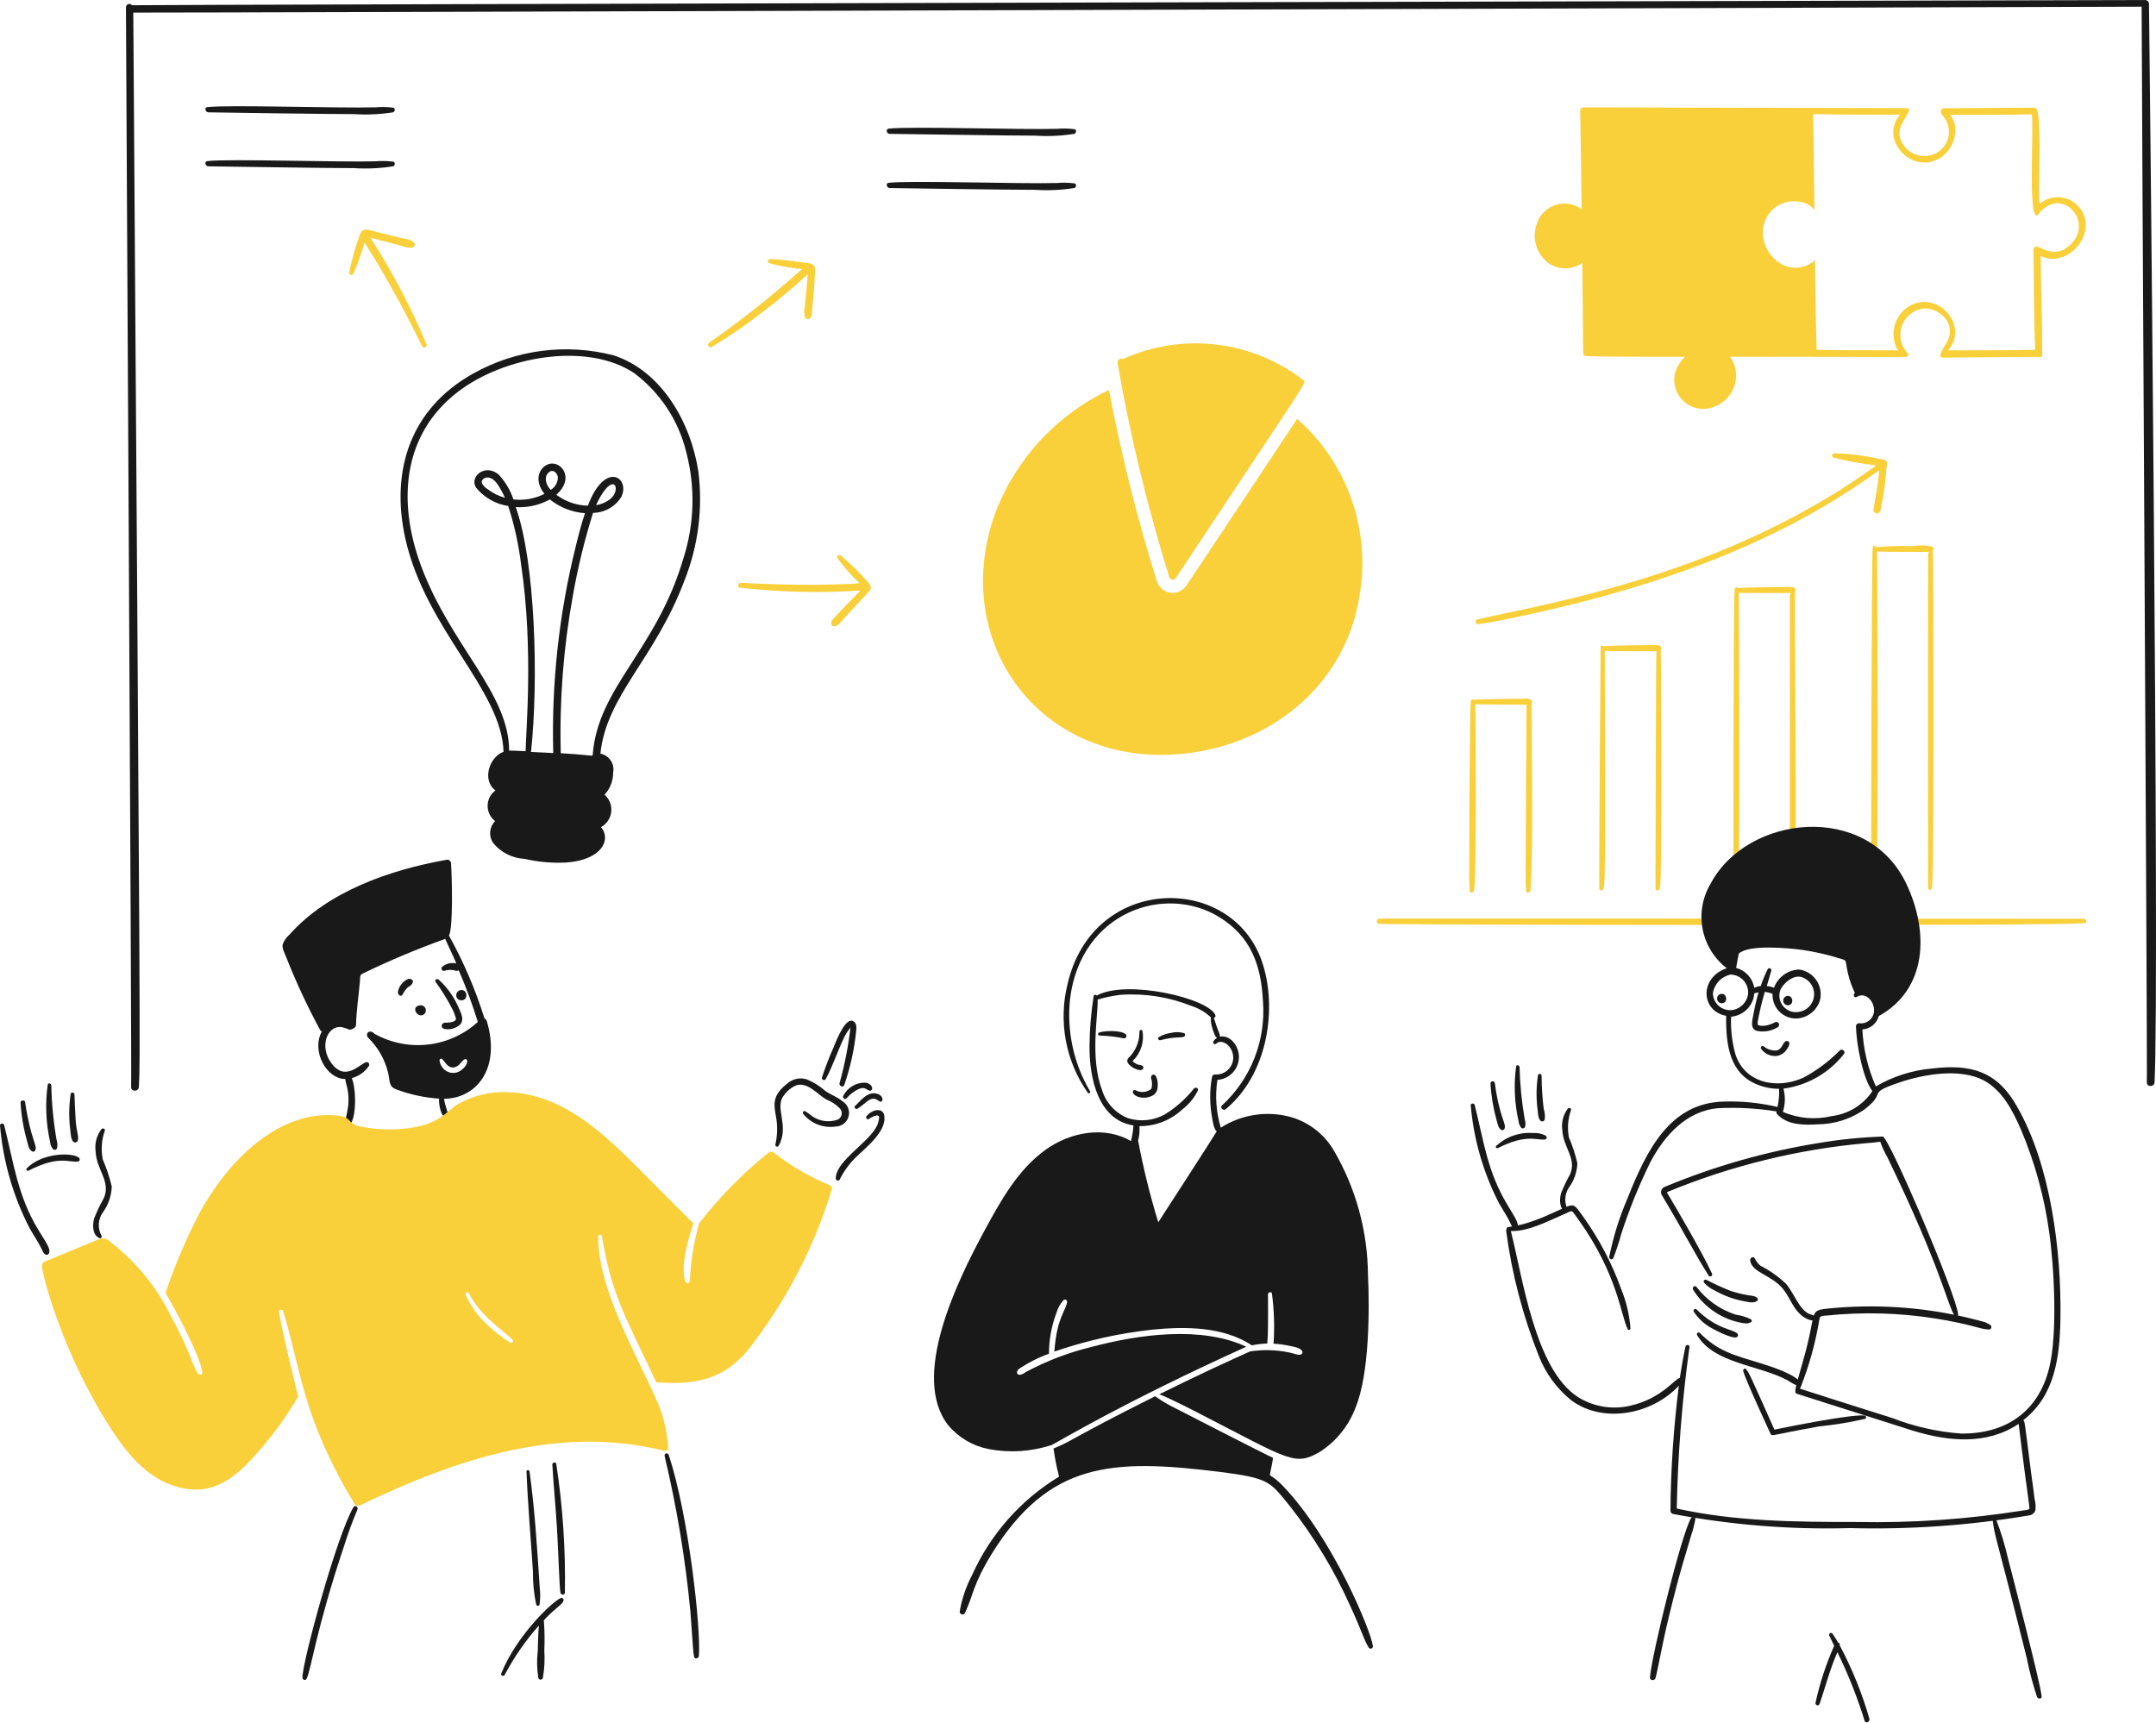 <?xml version="1.0" encoding="UTF-8"?>
<svg xmlns="http://www.w3.org/2000/svg" width="508" height="406" viewBox="0 0 508 406" fill="none">
  <path d="M490.879 216.496C502.404 216.496 324.647 216.384 325.198 216.453C324.396 216.285 324.056 217.509 324.858 217.678C326.222 217.927 489.181 218.239 491.004 217.509C491.935 217.509 491.582 216.319 490.879 216.496Z" fill="#F9D03A"></path>
  <path d="M346.286 209.871C346.249 210.51 347.302 210.531 347.302 209.66C347.955 207.699 347.679 166.831 347.599 165.916C349.145 166.061 349.222 165.962 359.686 166.042C359.686 166.042 359.432 206.111 359.475 207.547C359.475 208.309 359.601 209.111 359.558 209.871C359.518 210.505 360.488 210.464 360.531 209.871C360.531 210.079 360.617 209.462 360.617 209.237C361.299 202.405 360.868 171.987 360.868 165.649C360.951 165.564 360.997 165.45 360.997 165.332C360.997 165.214 360.951 165.1 360.868 165.015C360.612 164.838 360.324 164.713 360.02 164.647C359.716 164.582 359.401 164.577 359.095 164.633C358.828 164.633 348.375 164.729 347.26 164.887C346.968 164.654 346.54 164.825 346.54 165.395C346.273 166.999 346.153 207.306 346.161 207.576C346.271 208.336 346.313 209.104 346.286 209.871Z" fill="#F9D03A"></path>
  <path d="M376.847 209.353C376.804 209.987 377.777 209.944 377.817 209.353C377.817 209.436 377.817 209.31 377.86 209.184C377.86 209.099 377.86 209.013 377.903 208.973C378.454 206.78 378.114 168.49 378.114 153.351C379.622 153.485 390.557 153.437 390.287 153.437C390.185 154.14 390.057 209.631 390.075 209.355C390.033 209.989 391.006 209.946 391.049 209.355C391.049 209.438 391.049 209.27 391.089 209.187C391.082 209.1 391.097 209.013 391.132 208.933C391.667 206.794 391.399 153.686 391.3 153.044L391.343 153.001C391.424 152.916 391.47 152.802 391.47 152.684C391.47 152.566 391.424 152.453 391.343 152.367C390.817 152.03 390.186 151.895 389.567 151.988C389.3 151.988 379.045 152.092 377.817 152.282C377.776 152.222 377.718 152.175 377.65 152.148C377.583 152.12 377.509 152.113 377.437 152.126C377.366 152.14 377.3 152.174 377.247 152.224C377.194 152.275 377.158 152.339 377.141 152.41C377.141 152.688 376.681 211.824 376.847 209.353Z" fill="#F9D03A"></path>
  <path d="M408.459 209.352C408.416 209.985 409.39 209.985 409.433 209.352C409.581 208.344 409.652 207.327 409.644 206.308C409.981 198.909 409.764 140.284 409.687 139.653C410.802 139.752 410.537 139.739 421.859 139.739C421.859 140.239 421.731 140.381 421.731 140.752V209.352C421.731 209.41 421.742 209.468 421.765 209.521C421.787 209.575 421.82 209.624 421.861 209.665C421.902 209.707 421.951 209.739 422.005 209.762C422.059 209.784 422.116 209.795 422.175 209.795C422.233 209.795 422.291 209.784 422.345 209.762C422.398 209.739 422.447 209.707 422.489 209.665C422.53 209.624 422.563 209.575 422.585 209.521C422.607 209.468 422.619 209.41 422.619 209.352C422.94 206.475 423.081 203.581 423.041 200.687C423.282 185.295 422.726 139.316 422.998 139.316C423.081 139.231 423.127 139.118 423.127 138.999C423.127 138.881 423.081 138.767 422.998 138.682C422.215 138.148 423.033 138.255 411.165 138.471C410.614 138.472 410.063 138.514 409.518 138.597C409.483 138.529 409.43 138.472 409.363 138.434C409.297 138.396 409.221 138.378 409.144 138.383C409.068 138.387 408.995 138.414 408.933 138.46C408.872 138.505 408.825 138.568 408.799 138.64C408.799 138.859 408.638 138.88 408.713 139.105C408.387 140.747 408.443 209.624 408.459 209.352Z" fill="#F9D03A"></path>
  <path d="M441.087 209.068V209.279C441.044 209.913 442.018 209.913 442.06 209.279V209.025C442.054 208.925 442.068 208.824 442.101 208.729C442.635 205.57 442.368 130.826 442.272 129.946C443.785 130.08 454.714 130.032 454.444 130.032C454.422 130.29 454.372 130.544 454.295 130.791V209.237C454.295 209.357 454.342 209.473 454.428 209.558C454.513 209.643 454.629 209.691 454.749 209.691C454.87 209.691 454.985 209.643 455.071 209.558C455.156 209.473 455.204 209.357 455.204 209.237V208.983C455.197 208.869 455.211 208.754 455.247 208.646C455.725 205.771 455.597 130.441 455.415 129.903V129.647C455.583 129.647 455.749 129.216 455.501 128.97C455.426 128.899 455.34 128.841 455.247 128.799C453.732 128.468 452.169 128.426 450.639 128.673C447.763 128.6 444.885 128.685 442.018 128.927C441.932 128.588 441.341 128.588 441.298 128.927C441.298 129.083 441.149 129.302 441.215 129.436C441.034 130.524 440.812 205.648 440.919 208.766C441.087 208.886 441.087 208.969 441.087 209.068Z" fill="#F9D03A"></path>
  <path d="M442.948 108.166C439.412 107.342 435.799 106.893 432.169 106.829C432.045 106.832 431.926 106.879 431.835 106.962C431.743 107.045 431.684 107.158 431.668 107.281C431.653 107.404 431.683 107.529 431.751 107.632C431.82 107.735 431.924 107.809 432.043 107.842C435.337 108.676 438.684 109.283 442.061 109.658C437.198 113.207 432.132 116.468 426.888 119.424C394.86 137.624 361.174 142.847 348.103 145.965C347.343 146.136 347.68 147.192 348.399 147.064C351.78 146.598 355.162 145.882 358.5 145.162C385.447 139.424 412.322 130.717 435.303 115.902C437.847 114.268 440.344 112.562 442.791 110.787C442.718 111.3 442.791 111.428 442.368 114.506C442.117 116.408 441.651 118.269 441.44 120.17C441.355 121.101 442.777 121.226 443.045 120.381C443.729 117.304 444.196 114.183 444.441 111.041C444.663 108.522 444.97 108.42 442.948 108.166Z" fill="#F9D03A"></path>
  <path d="M506.347 0.812C506.331 0.689 506.291 0.571 506.229 0.464C506.167 0.358 506.085 0.264 505.987 0.19C505.888 0.115 505.776 0.06 505.657 0.03C505.537 -0.001 505.413 -0.008 505.291 0.01C505.023 0.01 31.383 1.098 31.11 1.234C31.007 1.101 30.864 1.004 30.702 0.956C30.54 0.909 30.367 0.913 30.209 0.97C30.049 1.026 29.912 1.131 29.816 1.27C29.72 1.408 29.671 1.574 29.674 1.742C29.674 5.029 31.083 254.311 30.899 256.14C30.856 257.281 32.632 257.281 32.717 256.14C33.068 249.553 33.073 249.029 31.407 2.967C36.94 3.047 504.106 1.574 504.614 1.574C504.614 14.303 506.01 253.337 505.839 255.041C505.799 256.182 507.572 256.182 507.657 255.041C508.895 231.768 506.382 1.157 506.347 0.812Z" fill="#191919"></path>
  <path d="M114.678 240.543C114.639 240.42 114.572 240.308 114.483 240.216C114.394 240.123 114.285 240.052 114.164 240.008C112.051 233.218 109.242 226.665 105.784 220.452C106.792 218.754 106.508 206.547 106.268 203.399C106.261 203.272 106.227 203.147 106.167 203.034C106.107 202.922 106.023 202.824 105.921 202.747C105.819 202.67 105.701 202.617 105.576 202.591C105.451 202.565 105.322 202.567 105.198 202.597C91.795 204.985 77.267 210.036 68.215 220.222C67.489 220.828 66.935 221.615 66.61 222.503C66.399 223.517 67.118 224.658 67.456 225.592C69.782 231.481 72.461 237.225 75.478 242.792C75.517 242.857 75.572 242.911 75.637 242.95C75.703 242.989 75.776 243.012 75.852 243.016C73.28 247.621 76.922 254.248 81.353 254.248C81.436 255.093 81.775 255.938 81.901 256.743C82.703 261.166 81.008 263.652 81.393 265.067C81.414 265.139 81.451 265.205 81.501 265.26C81.551 265.315 81.613 265.359 81.682 265.387C81.751 265.416 81.825 265.429 81.9 265.424C81.974 265.42 82.047 265.4 82.112 265.364C84.161 263.933 83.928 256.272 82.872 254.036C84.532 253.61 85.978 252.587 86.931 251.162C86.988 251.062 87.015 250.948 87.009 250.834C87.003 250.72 86.965 250.609 86.898 250.516C86.831 250.423 86.739 250.351 86.633 250.308C86.526 250.266 86.41 250.255 86.297 250.277C84.765 250.67 81.302 255.111 77.97 250.359C75.237 246.485 77.125 241.802 80.251 241.989C80.956 242.098 81.64 242.312 82.281 242.626C82.548 242.714 83.869 242.265 83.885 241.556C83.971 238.08 84.516 234.62 84.816 231.159C84.907 230.09 84.647 229.809 85.575 229.344C91.874 226.303 98.328 223.593 104.909 221.225C105.602 222.902 107.23 226.169 107.511 227.02C106.931 226.881 106.326 226.882 105.746 227.021C105.166 227.16 104.628 227.435 104.174 227.822C104.09 227.909 104.037 228.021 104.022 228.141C104.007 228.261 104.032 228.383 104.092 228.488C104.152 228.593 104.245 228.675 104.356 228.723C104.467 228.771 104.591 228.781 104.709 228.753C105.544 228.476 106.443 228.461 107.287 228.71C107.538 228.761 107.904 228.814 108.089 228.627C109.807 232.601 111.31 236.664 112.592 240.799C109.35 243.753 105.263 245.614 100.907 246.122C96.551 246.63 92.146 245.759 88.311 243.631C86.947 242.27 85.936 243.709 86.789 244.559C89.064 246.796 90.673 249.621 91.437 252.718C91.91 254.718 91.525 256.042 93.381 256.689C96.612 257.909 100.006 258.644 103.452 258.871C103.356 259.89 103.762 262.537 104.666 263.118C104.963 263.283 105.468 263.158 105.511 262.778C105.642 262.003 104.866 260.74 104.626 258.906C112.271 258.852 118.077 251.75 114.678 240.543ZM108.931 251.956C108.483 252.382 107.918 252.665 107.309 252.77C106.7 252.875 106.073 252.798 105.508 252.547C104.976 252.305 104.516 251.929 104.175 251.454C103.833 250.98 103.622 250.425 103.561 249.843C103.561 249.504 103.987 249.333 104.155 249.504C104.915 250.266 105.465 251.552 106.733 251.533C108 251.515 108.722 250.148 109.228 249.758C110.177 249.009 110.667 250.544 108.923 251.956H108.931Z" fill="#191919"></path>
  <path d="M106.26 237.162C106.782 238.063 107.181 239.03 107.444 240.037C107.444 240.863 105.69 241.024 104.864 240.965C104.452 240.965 103.904 241.438 104.104 241.938C104.159 242.088 104.257 242.218 104.384 242.313C104.512 242.408 104.665 242.464 104.824 242.473C105.493 242.585 106.179 242.536 106.826 242.331C107.473 242.125 108.062 241.769 108.543 241.291C109.388 240.149 108.626 238.711 108.118 237.571C107.046 234.992 105.415 232.682 103.342 230.809C102.963 230.512 102.329 230.891 102.626 231.343C103.972 233.195 105.186 235.14 106.26 237.162Z" fill="#191919"></path>
  <path d="M94.85 234.375C95.13 233.785 95.502 233.244 95.951 232.771C96.401 232.359 96.665 232.418 97.08 231.837C97.727 230.928 96.762 230.516 96.165 230.674C95.579 230.936 95.061 231.328 94.649 231.821C94.238 232.313 93.944 232.893 93.791 233.517C93.59 234.53 94.558 234.953 94.85 234.375Z" fill="#191919"></path>
  <path d="M24.261 285.642C25.534 283.875 26.255 281.771 26.334 279.595C25.821 277.41 25.114 275.275 24.221 273.215C23.755 270.929 23.93 268.559 24.726 266.366C24.769 265.944 24.178 265.775 23.924 266.03C23.352 266.773 22.934 267.624 22.694 268.531C22.455 269.438 22.398 270.384 22.528 271.314C22.718 275.651 26.173 278.392 24.472 282.302C23.602 283.839 22.84 285.435 22.191 287.078C21.769 288.556 21.726 290.923 23.373 291.728C23.45 291.769 23.539 291.785 23.625 291.773C23.712 291.76 23.792 291.72 23.854 291.658C23.916 291.596 23.956 291.516 23.969 291.429C23.981 291.342 23.966 291.254 23.924 291.177C23.448 290.318 23.226 289.341 23.286 288.36C23.346 287.38 23.684 286.436 24.261 285.642Z" fill="#191919"></path>
  <path d="M16.572 266.368C16.693 267.216 16.655 268.398 17.289 269.042C17.366 269.111 17.459 269.16 17.559 269.184C17.659 269.209 17.764 269.209 17.864 269.184C17.964 269.159 18.057 269.11 18.134 269.041C18.211 268.972 18.269 268.885 18.305 268.788C18.698 267.836 17.947 266.689 17.797 263.378C17.671 261.56 17.629 259.702 17.543 257.883C17.503 257.378 16.741 257.249 16.655 257.757C16.225 260.61 16.197 263.508 16.572 266.368Z" fill="#191919"></path>
  <path d="M11.797 269.031C11.841 269.664 12.077 270.268 12.473 270.764C12.544 270.838 12.633 270.892 12.732 270.92C12.83 270.949 12.935 270.95 13.034 270.924C13.133 270.898 13.224 270.846 13.296 270.773C13.368 270.7 13.419 270.609 13.444 270.51C13.585 269.922 13.556 269.306 13.361 268.734C12.602 264.434 12.177 260.082 12.091 255.716C12.051 255.251 11.332 255.083 11.246 255.591C10.627 260.068 10.813 264.619 11.797 269.031Z" fill="#191919"></path>
  <path d="M6.377 268.862C6.631 269.707 6.757 270.974 7.688 271.354C7.8 271.391 7.922 271.386 8.031 271.339C8.139 271.293 8.227 271.209 8.279 271.102C8.934 269.923 7.329 269.003 5.912 259.689C5.827 259.098 4.813 259.224 4.842 259.818C5.023 262.879 5.537 265.912 6.377 268.862Z" fill="#191919"></path>
  <path d="M9.051 289.827C4.144 281.805 3.168 273.74 0.98 265.103C0.852 264.568 -0.089 264.68 0.007 265.231C0.73 273.7 3.114 281.943 7.024 289.491C7.615 290.56 8.334 291.603 8.925 292.659C10.182 294.815 10.072 295.259 10.743 295.62C10.818 295.656 10.899 295.677 10.981 295.679C11.064 295.681 11.146 295.666 11.223 295.634C11.299 295.601 11.367 295.553 11.423 295.492C11.479 295.431 11.52 295.359 11.546 295.28C11.971 294.277 10.968 292.964 9.051 289.827Z" fill="#191919"></path>
  <path d="M6.3 275.285C6.245 275.346 6.213 275.425 6.209 275.507C6.206 275.59 6.232 275.671 6.282 275.736C6.332 275.802 6.404 275.848 6.484 275.866C6.565 275.884 6.649 275.873 6.722 275.836C14.071 272.076 16.296 274.05 18.43 273.681C18.895 273.595 18.852 273.004 18.558 272.75C16.991 271.557 10.046 271.541 6.3 275.285Z" fill="#191919"></path>
  <path d="M369.661 279.851C370.88 278.175 371.576 276.175 371.661 274.104C371.185 272.019 370.52 269.982 369.674 268.018C369.258 265.842 369.434 263.594 370.182 261.509C370.223 261.086 369.674 260.958 369.42 261.212C368.881 261.923 368.488 262.733 368.263 263.596C368.038 264.46 367.986 265.359 368.11 266.242C368.295 270.331 371.528 272.927 369.969 276.639C369.158 278.1 368.439 279.61 367.816 281.161C367.433 282.557 367.351 284.838 368.912 285.6C368.983 285.639 369.065 285.654 369.145 285.642C369.225 285.631 369.299 285.593 369.357 285.536C369.414 285.479 369.451 285.405 369.462 285.325C369.474 285.245 369.459 285.163 369.42 285.092C368.983 284.278 368.774 283.361 368.816 282.438C368.859 281.515 369.151 280.621 369.661 279.851Z" fill="#191919"></path>
  <path d="M362.302 261.549C362.401 262.351 362.385 263.496 362.978 264.087C363.051 264.155 363.141 264.204 363.238 264.228C363.335 264.253 363.437 264.253 363.534 264.227C363.63 264.202 363.719 264.152 363.792 264.083C363.865 264.014 363.919 263.928 363.949 263.833C364.091 262.997 364.018 262.138 363.738 261.338C363.42 258.73 363.252 256.106 363.232 253.479C363.189 253.013 362.47 252.842 362.385 253.35C361.964 256.065 361.936 258.826 362.302 261.549Z" fill="#191919"></path>
  <path d="M357.786 264.087C357.843 264.684 358.063 265.253 358.42 265.734C358.491 265.8 358.577 265.846 358.67 265.869C358.763 265.892 358.861 265.891 358.954 265.866C359.047 265.841 359.131 265.792 359.2 265.725C359.269 265.658 359.32 265.575 359.348 265.483C359.489 264.923 359.46 264.334 359.265 263.79C358.552 259.698 358.141 255.559 358.038 251.406C357.998 250.984 357.321 250.815 357.235 251.281C356.653 255.548 356.84 259.885 357.786 264.087Z" fill="#191919"></path>
  <path d="M352.627 263.918C352.859 264.72 353.009 265.945 353.854 266.284C353.967 266.316 354.087 266.308 354.195 266.262C354.302 266.216 354.391 266.134 354.445 266.03C355.098 264.854 353.376 263.741 352.204 255.168C352.121 254.574 351.148 254.746 351.191 255.294C351.352 258.212 351.834 261.104 352.627 263.918Z" fill="#191919"></path>
  <path d="M355.165 283.867C350.48 276.112 349.669 269.159 347.471 260.367C347.345 259.858 346.458 259.944 346.541 260.492C347.245 268.547 349.516 276.386 353.226 283.57C353.817 284.583 354.451 285.6 355.042 286.613C356.253 288.688 356.079 289.124 356.774 289.445C356.843 289.482 356.918 289.504 356.996 289.509C357.073 289.515 357.151 289.503 357.224 289.475C357.296 289.447 357.362 289.403 357.416 289.347C357.47 289.291 357.511 289.224 357.537 289.151C357.855 288.343 357.387 287.541 355.165 283.867Z" fill="#191919"></path>
  <path d="M361.166 266.961C359.597 266.853 358.024 267.067 356.541 267.59C355.058 268.113 353.698 268.934 352.544 270.001C352.248 270.298 352.627 270.681 352.967 270.51C359.775 267.033 362.27 268.811 364.083 268.483C364.546 268.397 364.506 267.849 364.209 267.595C363.272 267.109 362.219 266.89 361.166 266.961Z" fill="#191919"></path>
  <path d="M198.485 259.48C197.257 258.423 195.693 257.958 194.425 257.027C193.155 255.908 191.71 255.004 190.147 254.353C189.432 254.113 188.669 254.05 187.924 254.168C187.179 254.287 186.474 254.583 185.868 255.032C181.59 258.201 182.392 260.381 182.951 263.78C183.226 265.74 183.14 267.734 182.697 269.663C182.671 269.76 182.68 269.863 182.724 269.953C182.767 270.044 182.841 270.116 182.933 270.157C183.025 270.198 183.128 270.205 183.224 270.177C183.321 270.148 183.404 270.086 183.459 270.002C186.133 265.189 182.333 260.996 184.726 258.084C185.465 257.027 186.492 256.205 187.684 255.714C190.358 254.912 192.671 257.955 194.744 259.097C195.922 259.554 196.989 260.26 197.87 261.167C198.058 261.359 198.196 261.594 198.273 261.852C198.349 262.109 198.362 262.382 198.309 262.645C198.256 262.909 198.14 263.156 197.97 263.364C197.8 263.572 197.582 263.736 197.335 263.841C196.361 264.173 195.325 264.277 194.305 264.145C193.285 264.014 192.309 263.65 191.452 263.082C190.917 262.635 190.352 262.225 189.762 261.854C189.379 261.643 189.042 262.023 189.211 262.405C190.112 263.544 191.298 264.425 192.649 264.96C194 265.494 195.468 265.662 196.904 265.448C197.603 265.436 198.278 265.196 198.827 264.765C199.377 264.335 199.771 263.736 199.95 263.061C200.129 262.386 200.082 261.671 199.818 261.025C199.553 260.378 199.085 259.836 198.485 259.48Z" fill="#191919"></path>
  <path d="M194.553 254.28C196.398 250.972 198.062 245.592 199.583 243.207C199.835 242.827 200.118 242.487 200.385 242.108C199.882 246.552 199.019 250.948 197.808 255.254C197.722 255.845 198.567 256.393 198.907 255.716C200.352 251.564 201.303 247.255 201.739 242.88C201.821 242.161 201.864 241.23 201.23 240.765C199.463 239.276 197.302 244.541 196.454 246.683C195.4 249.039 194.469 251.449 193.665 253.903C193.639 254.015 193.653 254.134 193.705 254.236C193.757 254.339 193.844 254.421 193.95 254.466C194.057 254.511 194.175 254.517 194.286 254.483C194.396 254.449 194.491 254.377 194.553 254.28Z" fill="#191919"></path>
  <path d="M198.694 258.21C198.426 258.67 199.074 259.224 199.453 258.801C200.188 257.952 201.077 257.25 202.074 256.732C203.831 255.852 204.112 256.857 204.863 256.986C205.665 257.183 206.016 255.649 204.061 255.114C202.962 255.053 201.869 255.313 200.916 255.863C199.963 256.413 199.191 257.229 198.694 258.21Z" fill="#191919"></path>
  <path d="M201.484 260.579C201.105 260.876 201.61 261.467 201.99 261.255C203.185 260.56 204.038 259.624 204.864 259.143C206.22 258.464 206.659 259.285 207.359 259.565C208.06 259.846 208.397 258.303 206.726 257.747C204.319 256.937 202.418 259.846 201.484 260.579Z" fill="#191919"></path>
  <path d="M208.33 262.776C207.977 260.977 205.56 261.343 204.188 262.988C203.894 263.324 204.274 263.958 204.696 263.664C205.076 263.41 206.64 262.479 207.063 262.988C207.231 263.199 207.063 264.001 206.98 264.255C206.127 268.52 196.92 273.168 196.92 277.695C196.926 277.802 196.965 277.904 197.032 277.987C197.099 278.07 197.19 278.13 197.293 278.158C197.397 278.186 197.506 278.181 197.606 278.144C197.706 278.106 197.791 278.038 197.851 277.949C198.754 276.105 199.952 274.42 201.399 272.962C203.595 270.705 209.101 266.678 208.33 262.776Z" fill="#191919"></path>
  <path d="M195.355 279.217C190.632 277.245 186.196 274.643 182.169 271.483C181.996 271.388 181.797 271.349 181.6 271.372C181.403 271.394 181.218 271.477 181.07 271.609C175.001 276.488 169.527 282.064 164.758 288.22C163.469 292.634 162.73 297.191 162.56 301.786C162.558 301.919 162.509 302.048 162.422 302.148C162.334 302.249 162.214 302.315 162.083 302.335C161.951 302.356 161.817 302.329 161.703 302.26C161.589 302.191 161.503 302.084 161.461 301.957C160.34 298.281 161.982 292.598 163.362 288.263C162.349 287.247 156.305 281.246 154.361 279.26C144.48 269.365 133.939 257.599 119.237 257.332C115.3 257.223 111.408 258.189 107.979 260.126C105.16 261.755 103.63 265.14 95.365 265.932C91.633 266.344 87.858 266.123 84.2 265.277C81.178 264.207 83.457 262.741 76.844 262.741C63.719 263.092 52.777 274.845 46.583 286.621C43.616 292.433 41.083 298.456 39.005 304.642C40.904 307.784 47.316 319.754 47.682 323.393C47.722 323.984 46.963 324.07 46.666 323.647C45.123 321.433 45.206 319.203 40.115 309.825C36.825 303.194 32.088 297.388 26.252 292.836C24.803 291.625 24.474 291.464 22.407 292.371C21.907 292.593 10.838 297.163 10.571 297.272C10.379 297.33 10.21 297.447 10.089 297.607C9.967 297.766 9.899 297.96 9.894 298.16C9.785 299.842 14.566 318.863 26.338 336.959C29.929 342.454 34.36 347.907 40.834 350.062C47.878 352.469 53.148 350.102 58.374 344.778C62.943 340.028 66.93 334.75 70.252 329.057C69.008 324.088 66.612 314.261 65.73 309.191C65.706 309.066 65.73 308.936 65.798 308.827C65.866 308.719 65.973 308.641 66.096 308.609C66.22 308.576 66.351 308.592 66.463 308.653C66.576 308.714 66.661 308.816 66.701 308.937C71.052 322.915 71.006 333.512 83.524 354.373C83.649 354.583 83.852 354.737 84.088 354.8C84.325 354.863 84.577 354.832 84.791 354.713C107.735 343.698 131.805 335.675 156.559 341.863C156.663 341.891 156.772 341.894 156.877 341.873C156.983 341.852 157.082 341.807 157.167 341.741C157.253 341.676 157.322 341.592 157.37 341.496C157.418 341.4 157.443 341.294 157.444 341.187C157.204 337.024 156.156 332.947 154.361 329.183C149.652 318.534 140.809 303.487 140.961 291.355C140.961 290.889 141.723 290.764 141.806 291.229C144.114 304.765 146.636 308.833 154.655 325.725C163.945 326.359 170.368 325.137 176.34 317.991C185.153 306.724 191.815 293.93 195.992 280.249C196.158 279.85 195.821 279.383 195.355 279.217ZM120.164 316.368C117.934 314.933 115.865 313.26 113.993 311.381C112.167 309.545 110.704 307.38 109.682 305.001C109.513 304.578 110.233 304.281 110.444 304.661C113.006 309.982 118.835 313.683 120.713 315.649C120.795 315.726 120.845 315.831 120.855 315.943C120.864 316.055 120.831 316.166 120.763 316.256C120.695 316.345 120.596 316.406 120.485 316.427C120.375 316.448 120.26 316.427 120.164 316.368Z" fill="#F9D03A"></path>
  <path d="M296.881 225.327C288.939 205.777 257.494 206.453 251.571 231.745C250.46 236.124 250.308 240.691 251.125 245.133C251.943 249.576 253.71 253.79 256.306 257.486C256.558 257.783 257.066 257.529 256.841 257.149C252.935 250.526 251.288 242.812 252.151 235.171C254.763 214.914 274.418 208.194 287.316 216.107C294.752 220.717 297.156 227.432 297.584 235.93C297.936 240.479 297.253 245.047 295.585 249.294C293.918 253.54 291.31 257.353 287.957 260.447C287.324 260.981 288.254 261.883 288.845 261.332C299.55 252.363 301.034 235.543 296.881 225.327Z" fill="#191919"></path>
  <path d="M275.958 243.376C274.947 243.515 273.972 243.846 273.084 244.349C272.661 244.561 272.958 245.194 273.381 245.109C276.737 244.194 278.408 244.619 278.996 244.264C279.065 244.225 279.123 244.17 279.166 244.104C279.209 244.038 279.236 243.963 279.244 243.884C279.253 243.806 279.242 243.727 279.214 243.653C279.186 243.58 279.14 243.514 279.082 243.461C278.067 243.152 276.988 243.122 275.958 243.376Z" fill="#191919"></path>
  <path d="M259.007 243.297C258.921 243.318 258.845 243.37 258.795 243.443C258.745 243.516 258.723 243.605 258.733 243.693C258.744 243.781 258.786 243.862 258.852 243.921C258.918 243.98 259.004 244.013 259.092 244.013C261.053 244.064 263.004 244.291 264.924 244.69C265.06 244.656 265.181 244.581 265.272 244.475C265.363 244.369 265.419 244.238 265.433 244.099C265.433 242.92 261.127 242.636 259.007 243.297Z" fill="#191919"></path>
  <path d="M269.195 242.953C269.112 242.531 268.478 242.656 268.478 243.039C268.522 245.112 267.8 247.129 266.449 248.703C266.109 249.082 265.604 249.419 265.604 249.97C265.604 251.165 268.607 252.754 269.28 251.914C269.362 251.82 269.407 251.7 269.407 251.576C269.407 251.452 269.362 251.331 269.28 251.238C269.026 250.901 268.393 250.941 268.013 250.815C267.713 250.695 266.871 250.208 266.871 250.013C267.809 249.118 268.511 248.005 268.916 246.774C269.322 245.542 269.417 244.23 269.195 242.953Z" fill="#191919"></path>
  <path d="M267.884 258.337C268.438 258.563 269.033 258.672 269.631 258.658C270.229 258.644 270.818 258.506 271.361 258.254C271.776 258.078 272.13 257.784 272.378 257.407C272.627 257.031 272.758 256.589 272.757 256.139C272.884 255.242 272.736 254.329 272.334 253.518C271.834 252.892 271.141 253.309 271.208 254.029C271.37 254.489 271.447 254.974 271.436 255.462C271.449 255.843 271.391 256.223 271.264 256.582C270.747 256.996 270.119 257.248 269.46 257.304C268.8 257.361 268.138 257.22 267.558 256.901C266.82 256.609 266.486 257.679 267.884 258.337Z" fill="#191919"></path>
  <path d="M83.267 355.171C79.336 361.821 71.166 391.862 71.263 395.323C71.263 395.828 72.025 396.082 72.236 395.577C73.306 393.437 74.592 383.572 81.026 364.426C81.938 361.487 82.996 358.595 84.197 355.762C84.534 355.077 83.641 354.542 83.267 355.171Z" fill="#191919"></path>
  <path d="M157.571 342.829C157.536 342.702 157.452 342.594 157.338 342.528C157.224 342.462 157.089 342.444 156.961 342.477C156.833 342.51 156.724 342.592 156.656 342.705C156.588 342.817 156.567 342.953 156.598 343.081C159.479 355.182 161.513 367.469 162.684 379.853C163.358 389.041 163.28 388.84 163.532 390.335C163.657 391.052 164.628 390.8 164.671 390.167C165.184 383.826 162.302 357.216 157.571 342.829Z" fill="#191919"></path>
  <path d="M132.17 376.555C130.638 376.956 121.792 385.112 118.096 394.348C117.925 394.813 118.645 395.11 118.899 394.688C121.118 390.494 123.828 386.578 126.972 383.023C126.803 384.965 126.76 386.952 126.718 388.906C126.46 391.058 126.502 393.235 126.843 395.375C126.877 395.491 126.947 395.593 127.043 395.666C127.14 395.739 127.257 395.778 127.378 395.778C127.499 395.778 127.617 395.739 127.713 395.666C127.81 395.593 127.88 395.491 127.913 395.375C128.287 393.24 128.402 391.068 128.253 388.906C128.363 386.534 128.324 384.158 128.138 381.79C128.405 381.536 128.464 381.427 128.718 381.173C131.491 378.4 132.213 378.277 132.689 377.367C132.972 376.894 132.636 376.434 132.17 376.555Z" fill="#191919"></path>
  <path d="M131.071 344.941C130.986 344.433 130.141 344.559 130.141 345.067C130.437 350.148 130.943 355.17 131.24 360.24C131.555 364.97 131.804 374.68 132.085 375.373C132.12 375.48 132.188 375.573 132.279 375.639C132.37 375.705 132.48 375.741 132.593 375.741C132.705 375.741 132.815 375.705 132.906 375.639C132.998 375.573 133.066 375.48 133.101 375.373C133.288 365.19 132.609 355.009 131.071 344.941Z" fill="#191919"></path>
  <path d="M125.573 370.299C125.537 372.912 125.793 375.52 126.336 378.076C126.36 378.163 126.413 378.239 126.485 378.294C126.558 378.349 126.646 378.378 126.737 378.378C126.827 378.378 126.916 378.349 126.988 378.294C127.06 378.239 127.113 378.163 127.138 378.076C127.32 376.815 127.335 375.537 127.181 374.273C126.496 363.689 125.999 355.709 124.774 346.756C124.731 346.291 124.012 346.291 124.055 346.756C124.373 354.693 125.081 362.651 125.573 370.299Z" fill="#191919"></path>
  <path d="M302.164 350.011C301.286 349.083 300.291 348.274 299.203 347.604C299.372 346.379 299.941 344.264 299.923 343.504C298.051 342.67 278.484 332.637 277.056 331.883C275.345 331.067 273.707 330.103 272.163 329.003C251.93 339.122 252.837 339.467 248.232 341.304C248.536 343.539 248.973 345.755 249.542 347.938C240.512 353.412 233.362 361.505 229.042 371.142C227.615 373.842 226.63 376.753 226.125 379.766C226.127 379.909 226.176 380.048 226.264 380.161C226.352 380.274 226.474 380.356 226.613 380.394C226.751 380.432 226.898 380.424 227.031 380.371C227.164 380.319 227.277 380.224 227.352 380.102C229.377 375.824 229.141 373.516 233.77 365.986C247.189 344.518 261.83 343.668 287.194 346.796C299.046 348.294 299.182 349.061 303.773 354.701C309.542 362.008 314.384 370.003 318.187 378.501C321.014 384.627 321.329 386.365 322.498 388.224C322.565 388.333 322.67 388.414 322.793 388.453C322.916 388.491 323.048 388.484 323.166 388.433C323.284 388.382 323.379 388.289 323.435 388.173C323.49 388.057 323.502 387.925 323.468 387.801C323.102 384.534 314.061 362.325 302.164 350.011Z" fill="#191919"></path>
  <path d="M322.324 300.308C322.233 290.072 319.48 280.036 314.336 271.186C312.145 267.389 308.595 264.565 304.402 263.282C301.598 262.471 298.652 262.269 295.763 262.689C292.874 263.109 290.109 264.142 287.651 265.718C286.541 262.07 286.267 258.218 286.849 254.449C287.588 254.403 288.309 254.206 288.969 253.87C289.628 253.534 290.212 253.067 290.683 252.496C291.155 251.926 291.504 251.264 291.71 250.553C291.915 249.843 291.973 249.097 291.879 248.363C291.534 245.956 289.636 243.857 287.44 244.263C287.44 243.386 287.114 243.445 286.258 240.586L286.004 239.827C286.072 239.82 286.137 239.798 286.194 239.763C286.252 239.727 286.301 239.679 286.338 239.622C286.374 239.565 286.397 239.5 286.405 239.433C286.413 239.366 286.406 239.297 286.384 239.233C284.921 235.262 265.526 230.676 258.405 234.586C258.362 234.521 258.301 234.47 258.23 234.44C258.159 234.409 258.08 234.4 258.004 234.413C257.927 234.427 257.857 234.462 257.8 234.515C257.743 234.568 257.703 234.636 257.685 234.711C257.08 238.543 256.755 242.414 256.714 246.293C256.618 254.465 258.958 263.958 267.069 265.186C266.994 266.433 266.793 267.669 266.47 268.876C260.22 265.194 252.091 266.804 246.4 270.892C239.849 275.583 235.835 282.854 232.072 289.782C225.221 302.383 214.605 324.546 223.408 335.812C225.827 338.714 229.169 340.696 232.875 341.428C237.849 342.392 242.988 342.068 247.802 340.486C249.818 339.497 264.175 330.696 293.655 317.336C283.111 312.384 268.419 314.395 257.18 317.379C251.792 318.687 246.593 320.675 241.707 323.294C239.798 324.717 239.167 323.495 240.001 322.626C242.224 321.114 244.629 319.89 247.16 318.984C247.164 315.677 247.766 312.398 248.938 309.306C249.255 308.208 249.818 307.196 250.585 306.348C250.664 306.278 250.763 306.234 250.868 306.221C250.973 306.209 251.079 306.23 251.172 306.281C251.264 306.332 251.339 306.41 251.385 306.505C251.432 306.6 251.447 306.707 251.43 306.811C251.096 308.977 249 310.475 248.43 318.478C255.863 315.908 263.561 314.178 271.379 313.32C279.375 312.518 288.274 312.585 294.962 316.997C296.161 316.756 297.377 316.615 298.599 316.574C298.599 316.307 298.709 314.823 298.725 314.547C298.821 312.972 298.768 305.53 298.768 304.953C298.768 304.445 299.613 304.276 299.698 304.824C300.214 308.733 300.341 312.683 300.078 316.617C301.344 316.686 302.602 316.856 303.841 317.125C304.811 317.336 306.309 317.497 306.841 318.393C306.878 318.461 306.9 318.536 306.905 318.614C306.91 318.692 306.899 318.769 306.871 318.842C306.843 318.915 306.799 318.98 306.743 319.034C306.687 319.088 306.62 319.129 306.547 319.155C305.785 319.409 305.092 318.925 303.586 318.644C300.605 318.054 297.545 317.984 294.54 318.435C289.365 320.791 283.9 323.225 273.147 328.536C275.019 329.159 282.087 332.798 282.742 333.143C304.014 344.091 305.079 345.532 311.058 342.061C314.865 339.584 317.782 335.957 319.385 331.707C322.645 323.829 322.725 308.793 322.324 300.308ZM272.914 288.007C270.975 281.681 269.388 275.254 268.16 268.753C268.455 267.644 268.563 266.493 268.478 265.349C272.266 265.387 275.919 263.948 278.664 261.338C280.184 260.169 281.413 258.664 282.255 256.941C282.466 256.391 281.72 256.139 281.367 256.433C279.422 258.91 277.046 261.015 274.353 262.648C273.056 263.346 271.634 263.78 270.168 263.924C268.702 264.069 267.223 263.921 265.814 263.49C264.343 262.913 263.022 262.009 261.953 260.845C260.883 259.681 260.093 258.288 259.643 256.773C256.76 249.152 258.792 239.038 258.629 235.511C260.388 235.01 262.182 234.643 263.996 234.412C269.702 234.012 275.424 234.909 280.733 237.035C282.436 237.574 283.996 238.487 285.298 239.709C285.29 240.118 285.305 240.527 285.341 240.934C285.533 242.044 285.874 243.124 286.354 244.143C286.463 244.312 286.607 244.456 286.777 244.563C286.396 244.74 286.085 245.038 285.892 245.411C285.847 245.5 285.834 245.603 285.857 245.701C285.88 245.798 285.937 245.885 286.017 245.945C286.098 246.006 286.197 246.036 286.297 246.03C286.397 246.025 286.492 245.984 286.566 245.916C287.753 244.689 290.473 246.258 290.577 249.125C290.585 249.682 290.477 250.234 290.259 250.747C290.042 251.259 289.721 251.721 289.315 252.103C288.91 252.484 288.429 252.777 287.904 252.963C287.379 253.149 286.821 253.223 286.266 253.182C286.113 253.178 285.963 253.226 285.841 253.318C285.718 253.409 285.63 253.539 285.59 253.687C284.998 256.869 284.998 260.132 285.59 263.314C285.697 263.961 285.985 266.047 286.673 266.603C285.929 267.927 273.093 287.739 272.914 288.007Z" fill="#191919"></path>
  <path d="M420.719 245.363C419.946 245.852 419.965 247.157 418.649 247.518C417.551 247.616 416.459 247.282 415.603 246.588C415.53 246.518 415.434 246.477 415.333 246.471C415.232 246.465 415.132 246.496 415.051 246.557C414.97 246.617 414.914 246.705 414.891 246.804C414.869 246.903 414.882 247.006 414.929 247.096C415.361 247.717 415.958 248.204 416.653 248.503C417.348 248.802 418.112 248.9 418.86 248.786C419.366 248.662 419.839 248.43 420.247 248.107C420.656 247.784 420.99 247.377 421.227 246.914C421.476 246.602 421.61 246.214 421.606 245.815C421.598 245.716 421.564 245.62 421.508 245.538C421.452 245.456 421.376 245.389 421.287 245.344C421.199 245.298 421.1 245.276 421.001 245.28C420.901 245.283 420.804 245.312 420.719 245.363Z" fill="#191919"></path>
  <path d="M427.691 310.2C427.379 309.958 427.012 309.798 426.622 309.734C423.948 308.841 422.75 304.688 420.787 302.463C418.999 300.775 416.978 299.353 414.786 298.238C414.234 297.774 413.787 297.196 413.476 296.546C413.139 295.872 412.294 296.377 412.377 297.011C412.834 299.902 417.233 300.327 420.027 303.605C421.929 305.873 422.488 308.812 425.312 310.537C425.945 310.876 426.959 311.382 427.635 310.959C427.689 310.913 427.734 310.857 427.766 310.794C427.798 310.731 427.817 310.662 427.822 310.591C427.827 310.52 427.819 310.449 427.796 310.382C427.774 310.315 427.738 310.253 427.691 310.2Z" fill="#191919"></path>
  <path d="M404.15 304.152C406.18 305.291 408.376 306.104 410.659 306.559C411.589 306.73 413.154 307.193 413.999 306.559C414.053 306.524 414.1 306.478 414.135 306.423C414.169 306.368 414.192 306.306 414.2 306.242C414.208 306.178 414.202 306.112 414.182 306.051C414.162 305.989 414.128 305.932 414.084 305.885C413.212 305.013 412.544 305.663 407.912 304.235C405.893 303.44 403.918 302.537 401.994 301.532C401.907 301.509 401.815 301.513 401.73 301.543C401.645 301.573 401.57 301.627 401.516 301.699C401.462 301.771 401.43 301.858 401.425 301.948C401.419 302.038 401.441 302.128 401.486 302.205C402.223 303.039 403.132 303.703 404.15 304.152Z" fill="#191919"></path>
  <path d="M410.613 311.754C411.725 311.89 411.843 311.899 412.557 311.543C412.853 311.415 412.768 311.035 412.557 310.864C411.413 310.303 410.185 309.933 408.922 309.767C405.262 308.561 402.051 306.277 399.71 303.216C399.328 302.75 398.64 303.341 398.908 303.849C400.185 305.923 401.89 307.7 403.908 309.063C405.927 310.426 408.212 311.343 410.613 311.754Z" fill="#191919"></path>
  <path d="M403.512 313.07C404.453 313.605 408.16 315.477 409.176 315.1C409.244 315.074 409.306 315.034 409.358 314.983C409.41 314.932 409.452 314.871 409.479 314.804C409.507 314.737 409.521 314.664 409.52 314.591C409.519 314.519 409.503 314.447 409.473 314.38C408.732 313.148 404.659 313.463 399.75 308.548C399.676 308.478 399.58 308.437 399.479 308.431C399.378 308.426 399.278 308.456 399.198 308.517C399.117 308.578 399.06 308.665 399.038 308.764C399.016 308.863 399.029 308.966 399.076 309.056C400.184 310.754 401.712 312.137 403.512 313.07Z" fill="#191919"></path>
  <path d="M414.841 321.229C408.514 319.282 404.912 318.482 400.513 314.086C400.442 314.018 400.348 313.978 400.249 313.974C400.151 313.969 400.054 314.001 399.976 314.063C399.899 314.124 399.847 314.212 399.829 314.309C399.811 314.406 399.829 314.507 399.88 314.592C403.768 321.304 414.638 321.675 421.182 325.243C422.037 325.829 422.959 326.312 423.928 326.681C424.016 326.703 424.108 326.698 424.192 326.668C424.277 326.637 424.351 326.583 424.406 326.511C424.46 326.439 424.491 326.352 424.497 326.262C424.502 326.172 424.481 326.083 424.436 326.005C423.27 323.865 417.179 321.951 414.841 321.229Z" fill="#191919"></path>
  <path d="M443.627 267.807C438.569 267.978 433.528 268.486 428.537 269.328C416.131 271.326 404.002 274.772 392.399 279.597C392.176 279.654 391.97 279.767 391.802 279.925C391.634 280.082 391.508 280.28 391.437 280.499C391.365 280.718 391.35 280.952 391.393 281.179C391.436 281.405 391.536 281.617 391.682 281.795C397.977 292.42 399.058 294.933 402.585 300.562C402.882 301.07 403.601 300.645 403.387 300.097C400.897 294.719 393.998 283.017 393.413 282.092C392.675 280.803 392.61 281.022 393.073 280.782C407.951 274.655 423.668 270.807 439.694 269.369C440.833 269.286 441.932 269.2 443.031 269.032C443.469 270.278 444.021 271.481 444.681 272.626C457.455 299.025 458.691 306.983 460.488 309.946C460.699 310.325 461.461 310.2 461.375 309.692C460.956 305.071 445.119 267.973 443.627 267.807Z" fill="#191919"></path>
  <path d="M439.27 333.529C435.914 333.261 421.381 336.179 418.094 336.869C412.297 323.886 412.182 323.589 411.409 322.624C411.155 322.287 410.647 322.667 410.732 323.006C411.075 324.715 417.073 337.615 417.198 337.882C417.527 338.535 417.506 338.075 428.652 336.107C432.278 335.741 435.879 335.148 439.431 334.331C439.861 334.219 439.736 333.566 439.27 333.529Z" fill="#191919"></path>
  <path d="M475.283 260.79C470.62 252.439 464.432 250.644 455.123 251.786C450.489 252.207 446.005 253.643 441.988 255.993C440.121 251.75 439.044 247.203 438.808 242.574C439.704 242.514 440.559 242.177 441.256 241.611C441.952 241.044 442.456 240.275 442.697 239.41C454.048 233.11 454.631 219.683 449.115 208.123C439.83 188.835 411.696 192.001 403.088 208.166C401.156 211.378 400.473 215.189 401.168 218.873C401.864 222.556 403.89 225.855 406.861 228.142C400.352 230.342 400.726 238.255 406.724 239.359C406.62 246.344 407.585 252.963 414.035 255.549C415.671 256.219 417.423 256.562 419.191 256.559C419.255 257.995 419.132 259.434 418.825 260.838C414.709 259.863 410.484 259.433 406.256 259.56C393.565 259.827 388.072 270.764 383.433 282.466C381.541 286.887 380.107 291.49 379.154 296.203C379.154 296.709 379.916 296.965 380.128 296.457C380.868 294.563 381.503 292.63 382.029 290.665C383.892 284.95 386.151 279.371 388.792 273.971C392.129 267.588 397.37 261.715 404.935 261.121C409.501 260.9 414.077 261.155 418.589 261.884C418.562 261.976 418.555 262.073 418.569 262.168C418.583 262.264 418.619 262.354 418.672 262.434C420.996 265.135 425.055 265.135 428.353 264.924C432.2 264.888 435.95 263.713 439.129 261.547C444.983 257.153 439.367 257.843 447.505 255.078C453.503 253.035 461.913 251.685 467.406 254.57C471.799 256.945 474.206 261.632 476.195 266.194C479.457 273.913 481.688 282.027 482.833 290.328C484.012 298.524 484.838 314.294 482.833 322.324C480.263 332.78 472.465 337.885 462.121 337.791C456.531 337.389 451.032 336.15 445.809 334.114C439.926 332.256 425.486 327.696 424.125 327.226C426.215 322.024 427.732 316.61 428.649 311.079C428.732 310.702 428.732 310.32 429.155 310.149C429.567 310.031 429.994 309.975 430.422 309.983C438.997 309.098 447.651 309.34 456.164 310.702C459.827 311.278 463.454 312.067 467.026 313.066C467.534 313.195 468.082 313.195 468.63 313.278C468.758 313.274 468.882 313.23 468.983 313.151C469.083 313.072 469.156 312.962 469.189 312.839C469.222 312.715 469.215 312.584 469.168 312.465C469.121 312.346 469.036 312.246 468.927 312.178C467.192 311.312 468.871 311.817 463.263 310.403C452.602 307.932 441.607 307.233 430.719 308.333C425.981 308.841 428.224 308.97 424.836 320.674C422.769 327.852 422.675 328.204 423.483 328.45C429.612 330.397 447.871 336.227 450.871 337.16C459.161 339.663 468.101 340.535 475.639 335.51C478.233 356.81 478.466 355.422 477.963 355.67C477.612 355.805 477.24 355.877 476.864 355.882C463.814 357.976 450.603 358.895 437.388 358.628C423.015 358.628 408.861 358.505 395.081 355.462C395.327 342.72 396.329 330.003 398.082 317.38C398.124 316.831 397.279 316.743 397.151 317.251C396.616 319.703 396.18 322.196 395.798 324.691C394.795 324.691 391.65 329.427 384.43 331.157C382.308 331.698 380.099 331.804 377.934 331.47C375.77 331.136 373.695 330.368 371.835 329.213C361.673 322.72 358.801 301.076 355.986 290.077C360.155 290.197 364.543 287.801 368.538 286.1C368.877 285.935 369.212 285.798 369.551 285.635C370.634 285.124 370.378 285.336 372.004 287.507C381.227 300.402 381.93 310.205 383.542 313.205C383.722 313.537 384.139 313.331 384.176 313.037C383.939 309.84 383.197 306.701 381.978 303.736C379.841 297.77 376.897 292.126 373.228 286.959C370.412 283.113 371.3 283.4 365.741 285.86C356.681 290.034 354.777 288.518 355.004 289.622C354.951 289.668 354.911 289.727 354.889 289.793C354.867 289.86 354.863 289.931 354.878 289.999C356.216 300.146 358.814 310.085 362.612 319.588C364.221 323.678 366.874 327.273 370.305 330.018C377.884 335.532 389.292 333.259 395.579 326.512C394.334 336.298 393.672 346.148 393.594 356.013C393.605 356.173 393.663 356.326 393.761 356.453C393.858 356.581 393.991 356.677 394.143 356.729C407.902 359.341 421.902 360.461 435.902 360.069C449.954 360.44 464.01 359.449 477.872 357.112C478.233 357.1 478.583 356.986 478.881 356.784C479.18 356.582 479.416 356.3 479.562 355.97C479.696 355.053 479.638 354.118 479.394 353.224C479.14 351.194 478.886 349.164 478.591 347.177C476.941 334.154 477.08 334.876 476.687 334.668C484.033 329.023 485.325 320.134 485.48 310.828C485.755 294.786 483.172 274.527 475.283 260.79ZM403.596 234.014C403.762 232.95 404.247 231.962 404.988 231.181C405.729 230.399 406.69 229.862 407.743 229.639C408.329 229.648 408.906 229.778 409.439 230.021C409.971 230.265 410.447 230.616 410.837 231.053C411.226 231.491 411.521 232.004 411.701 232.561C411.882 233.118 411.944 233.707 411.885 234.289C411.746 235.187 411.335 236.021 410.708 236.678C410.081 237.335 409.267 237.785 408.377 237.966C407.796 238.07 407.199 238.047 406.628 237.897C406.057 237.747 405.525 237.474 405.07 237.098C404.615 236.722 404.248 236.251 403.993 235.719C403.738 235.186 403.603 234.604 403.596 234.014ZM431.58 262.988C427.74 263.908 423.705 263.558 420.082 261.988C420.656 260.217 420.702 258.318 420.213 256.522C425.865 255.764 430.994 252.819 434.498 248.32C434.891 247.823 434.11 246.959 433.484 247.518C430.968 250.083 428.074 252.248 424.903 253.936C418.723 256.757 410.998 255.254 408.858 248.272C408.089 245.437 407.761 242.5 407.885 239.565C409.11 239.46 410.273 238.982 411.218 238.196C412.163 237.409 412.844 236.352 413.169 235.166C413.246 234.805 413.302 234.438 413.337 234.07L414.351 233.819C413.859 235.559 413.451 237.321 413.126 239.1C412.872 240.437 412.238 242.576 414.14 242.945C415.792 243.236 417.493 242.906 418.916 242.018C419.057 241.923 419.156 241.778 419.194 241.612C419.232 241.446 419.204 241.272 419.118 241.126C419.031 240.979 418.892 240.872 418.729 240.825C418.565 240.778 418.39 240.795 418.239 240.873C417.639 241.195 417 241.437 416.338 241.595C415.686 241.762 415.003 241.762 414.351 241.595C413.99 241.394 414.067 240.921 414.816 237.536C415.112 236.268 415.45 235 415.83 233.73C416.458 233.781 417.073 233.939 417.648 234.196C417.613 234.966 417.738 235.735 418.017 236.453C418.295 237.172 418.721 237.824 419.266 238.369C419.811 238.914 420.464 239.339 421.183 239.618C421.901 239.896 422.67 240.021 423.44 239.985C424.685 239.899 425.872 239.431 426.841 238.645C427.809 237.858 428.511 236.792 428.85 235.592C429.032 234.795 429.047 233.969 428.892 233.166C428.737 232.363 428.417 231.601 427.952 230.929C427.486 230.257 426.886 229.69 426.189 229.263C425.491 228.836 424.713 228.559 423.903 228.449C422.601 228.5 421.343 228.937 420.29 229.705C419.237 230.472 418.435 231.536 417.988 232.76C417.448 232.534 416.877 232.392 416.295 232.337C416.675 231.112 417.014 229.931 417.365 228.7C417.49 228.238 416.763 227.898 416.517 228.363C415.871 229.646 415.32 230.974 414.87 232.337C414.341 232.387 413.826 232.53 413.348 232.76C413.159 231.65 412.655 230.618 411.896 229.786C411.138 228.954 410.157 228.358 409.07 228.067C409.251 226.938 409.604 225.09 409.706 224.695C412.038 222.494 421.413 223.4 424.454 223.799C427.636 224.252 430.774 224.973 433.835 225.954C434.701 226.222 434.88 226.222 435.019 227.179C435.335 229.531 436.021 231.819 437.052 233.958C436.447 234.551 436.987 235.199 437.471 234.915C439.415 233.73 441.277 235.592 441.528 237.536C441.608 238 441.58 238.476 441.447 238.928C441.314 239.379 441.08 239.795 440.761 240.142C440.443 240.489 440.049 240.758 439.611 240.929C439.172 241.101 438.7 241.169 438.231 241.13C438.121 241.102 438.007 241.099 437.896 241.122C437.785 241.145 437.681 241.192 437.592 241.262C437.502 241.331 437.43 241.419 437.38 241.521C437.33 241.622 437.303 241.733 437.303 241.846C437.402 245.858 438.851 253.984 441.175 257.116C440.092 258.726 438.674 260.085 437.018 261.098C435.362 262.111 433.508 262.756 431.58 262.988ZM419.491 233.273C419.881 232.142 422.571 229.203 424.946 230.401C425.775 230.77 426.463 231.396 426.909 232.186C427.354 232.977 427.533 233.89 427.419 234.79C427.305 235.69 426.904 236.53 426.276 237.184C425.647 237.839 424.825 238.273 423.93 238.424C423.251 238.561 422.548 238.515 421.893 238.291C421.238 238.067 420.655 237.672 420.203 237.148C419.751 236.623 419.446 235.988 419.321 235.307C419.196 234.626 419.255 233.924 419.491 233.273Z" fill="#191919"></path>
  <path d="M398.442 357.705C396.18 361.555 389.28 389.478 388.764 395.236C388.679 395.998 389.863 396.124 390.075 395.404C390.698 393.19 391.412 388.43 393.283 380.697C396.003 369.431 397.501 365.304 398.399 362.015C398.859 360.678 399.217 359.308 399.469 357.916C399.541 357.408 398.693 357.279 398.442 357.705Z" fill="#191919"></path>
  <path d="M433.483 387.714V387.503C433.486 387.393 433.449 387.285 433.379 387.2C433.31 387.115 433.211 387.057 433.103 387.038C432.691 386.332 432.254 385.64 431.793 384.965C431.73 384.867 431.631 384.798 431.517 384.771C431.403 384.745 431.284 384.765 431.184 384.825C431.084 384.886 431.013 384.984 430.984 385.097C430.955 385.21 430.972 385.33 431.03 385.431C431.413 386.233 431.793 387.035 432.172 387.8C430.26 392.107 428.788 396.595 427.776 401.197C427.759 401.261 427.755 401.328 427.765 401.393C427.774 401.459 427.795 401.522 427.829 401.579C427.862 401.636 427.906 401.686 427.959 401.725C428.012 401.765 428.072 401.794 428.136 401.811C428.2 401.828 428.266 401.832 428.332 401.823C428.397 401.814 428.46 401.792 428.517 401.758C428.574 401.725 428.624 401.681 428.664 401.628C428.704 401.575 428.733 401.515 428.749 401.451C429.656 398.954 431.285 392.894 432.934 389.319C435.491 394.541 437.636 399.953 439.352 405.508C439.649 406.227 440.58 405.677 440.494 405.043C438.767 399.038 436.417 393.23 433.483 387.714Z" fill="#191919"></path>
  <path d="M473.128 367.214C472.429 364.137 471.511 361.115 470.379 358.17C470.21 357.747 469.451 357.959 469.534 358.381C470.012 362.208 470.427 362.162 477.556 390.714C478.165 393.805 478.969 396.854 479.963 399.844C480.174 400.392 481.105 400.392 481.062 399.718C480.711 396.348 473.978 370.487 473.128 367.214Z" fill="#191919"></path>
  <path d="M164.545 111.083C162.734 99.335 155.763 87.371 144.596 83.737C133.425 80.846 121.569 82.379 111.501 88.016C96.751 96.257 91.961 110.759 95.483 126.817C100.272 148.371 118.248 162.541 118.644 177.155C115.37 178.246 113.437 183.84 116.742 186.247C116.176 186.66 115.714 187.2 115.393 187.823C115.071 188.446 114.9 189.135 114.892 189.836C114.883 190.537 115.038 191.23 115.345 191.86C115.651 192.49 116.1 193.041 116.657 193.467C116.002 194.134 115.595 195.005 115.503 195.935C115.411 196.865 115.64 197.798 116.151 198.58C117.062 199.705 118.199 200.625 119.49 201.281C120.78 201.936 122.193 202.313 123.639 202.385C126.881 203.13 130.212 203.415 133.533 203.23C142.09 202.57 144.013 197.615 141.604 194.903C142.266 194.54 142.831 194.023 143.251 193.396C143.671 192.768 143.934 192.049 144.017 191.298C144.1 190.548 144.001 189.788 143.729 189.084C143.456 188.38 143.018 187.752 142.451 187.253C143.762 185.842 144.483 183.984 144.468 182.059C144.566 181.568 144.566 181.062 144.468 180.571C144.37 180.08 144.176 179.613 143.897 179.197C143.619 178.781 143.26 178.424 142.843 178.146C142.426 177.869 141.959 177.676 141.467 177.58C142.908 163.808 154.303 155.334 161.29 136.752C164.522 128.607 165.642 119.777 164.545 111.083ZM129.76 115.436C128.591 114.268 128.048 112.227 129.42 111.209C130.436 110.492 131.364 111.548 131.45 112.519C131.436 113.108 131.274 113.684 130.978 114.194C130.683 114.704 130.264 115.131 129.76 115.436ZM129.083 117.929C129.252 117.843 129.38 117.76 129.549 117.677C131.921 119.572 134.81 120.706 137.838 120.932C136.951 123.509 136.274 126.213 135.64 128.834C131.696 144.724 129.919 161.075 130.356 177.441L125.115 177.187C126.923 160.396 126.152 132.454 121.524 119.493C124.137 119.649 126.746 119.109 129.083 117.929ZM160.994 131.666C154.597 153.358 140.852 161.883 139.649 177.904C139.609 177.947 139.523 178.032 139.523 178.075C137.063 177.813 134.597 177.615 132.126 177.481C131.8 165.004 132.763 152.526 135.001 140.247C136.156 133.684 137.737 127.203 139.734 120.846C141.08 120.829 142.399 120.472 143.568 119.806C144.737 119.141 145.718 118.189 146.42 117.041C148.543 112.495 142.521 108.484 138.518 119.156C135.829 119.095 133.228 118.193 131.078 116.578C135.702 112.516 131.939 108.034 128.88 109.518C126.821 110.519 125.912 113.431 128.289 116.367C126.035 117.519 123.489 117.975 120.975 117.677C120.25 115.483 119.052 113.475 117.467 111.794C114.311 109.182 110.584 112.254 112.143 114.877C114.048 117.226 116.761 118.779 119.751 119.231C121.206 123.745 122.225 128.388 122.794 133.096C125.77 153.096 123.85 172.9 123.85 177.008C121.462 176.901 120.4 176.834 119.962 176.882C119.962 163.37 106.297 152.2 99.294 133.562C93.485 118.07 94.935 102.24 107.915 92.311C118.785 83.948 138.32 80.491 149.42 87.914C155.529 92.496 159.861 99.053 161.678 106.47C163.87 114.76 163.632 123.506 160.994 131.666ZM140.454 119.028C140.91 117.98 141.462 116.975 142.101 116.027C145.008 111.832 146.112 115.527 143.973 117.423C142.972 118.274 141.753 118.83 140.454 119.028ZM118.98 117.295C117.479 116.882 116.072 116.178 114.841 115.225C114.291 114.88 113.84 114.4 113.531 113.829C113.204 112.776 115.341 111.348 117.208 114.083C117.896 115.097 118.49 116.172 118.98 117.295Z" fill="#191919"></path>
  <path d="M49.029 26.467C49.31 26.496 79.942 26.916 83.392 26.889C86.47 27.09 89.56 26.948 92.607 26.467C93.115 26.298 93.198 25.453 92.607 25.368C91.262 25.192 89.901 25.164 88.55 25.285C80.194 25.536 53.503 24.646 48.861 25.242C48.091 25.285 48.358 26.397 49.029 26.467Z" fill="#191919"></path>
  <path d="M49.029 39.191C49.187 39.191 79.06 39.646 83.392 39.614C86.47 39.814 89.56 39.672 92.607 39.191C93.115 39.023 93.198 38.175 92.607 38.092C91.262 37.915 89.901 37.886 88.55 38.006C80.194 38.261 53.503 37.37 48.861 37.964C48.091 38.049 48.358 39.14 49.029 39.191Z" fill="#191919"></path>
  <path d="M209.558 31.539C209.705 31.539 239.58 31.994 243.92 31.962C246.997 32.162 250.087 32.02 253.133 31.539C253.641 31.371 253.724 30.526 253.133 30.44C251.788 30.265 250.427 30.236 249.076 30.355C240.719 30.609 214.029 29.718 209.387 30.315C208.627 30.398 208.924 31.491 209.558 31.539Z" fill="#191919"></path>
  <path d="M209.559 44.304C209.826 44.333 240.113 44.756 243.921 44.727C246.998 44.927 250.088 44.785 253.134 44.304C253.642 44.136 253.725 43.29 253.134 43.205C251.788 43.029 250.428 43.001 249.077 43.122C240.72 43.373 214.03 42.483 209.388 43.079C208.628 43.122 208.922 44.234 209.559 44.304Z" fill="#191919"></path>
  <path d="M100.505 81.159C96.846 72.402 92.419 63.986 87.276 56.009C88.84 56.432 93.694 57.659 94.547 57.913C95.37 58.278 96.272 58.423 97.168 58.336C97.296 58.3 97.412 58.232 97.505 58.137C97.599 58.043 97.665 57.926 97.7 57.797C97.734 57.669 97.734 57.534 97.699 57.406C97.665 57.277 97.598 57.16 97.504 57.066C96.677 56.539 95.735 56.221 94.758 56.138C93.785 55.884 89.982 54.953 89.052 54.742C86.755 54.207 85.444 53.306 84.698 55.544C83.687 58.356 82.882 61.239 82.291 64.168C82.256 64.297 82.273 64.435 82.34 64.552C82.406 64.668 82.515 64.753 82.644 64.789C82.773 64.824 82.911 64.807 83.028 64.741C83.144 64.674 83.229 64.565 83.265 64.436C84.337 62.073 85.213 59.627 85.885 57.122C90.863 65.019 95.392 73.189 99.451 81.595C99.751 82.173 100.756 81.753 100.505 81.159Z" fill="#F9D03A"></path>
  <path d="M192.014 63.154C191.792 61.929 190.661 62.033 187.281 61.592C185.332 61.299 183.368 61.115 181.398 61.041C181.28 61.045 181.168 61.091 181.08 61.17C180.993 61.25 180.937 61.358 180.922 61.474C180.907 61.591 180.934 61.71 180.998 61.809C181.062 61.907 181.159 61.98 181.272 62.014C183.789 62.706 186.363 63.172 188.963 63.408C182.039 69.624 174.742 75.412 167.113 80.739C166.522 81.161 167.027 82.132 167.704 81.752C171.947 79.203 176.028 76.394 179.924 73.342C185.909 68.796 190.086 64.785 190.353 64.592C190.185 66.24 189.72 71.312 189.634 72.2C189.416 73.062 189.431 73.966 189.677 74.821C189.746 74.932 189.843 75.023 189.958 75.087C190.072 75.15 190.201 75.184 190.332 75.184C190.463 75.184 190.592 75.15 190.707 75.087C190.821 75.023 190.918 74.932 190.987 74.821C191.228 74.396 191.345 73.913 191.324 73.425C191.578 70.55 192.199 63.921 192.014 63.154Z" fill="#F9D03A"></path>
  <path d="M204.483 137.162C202.528 134.91 200.396 132.819 198.108 130.907C198.011 130.823 197.885 130.779 197.757 130.784C197.629 130.788 197.507 130.841 197.416 130.932C197.325 131.023 197.272 131.145 197.268 131.273C197.263 131.401 197.307 131.527 197.391 131.624C198.913 133.708 200.625 135.647 202.504 137.416C200.929 137.683 191.668 137.838 189.107 137.796C184.229 137.746 179.353 137.591 174.482 137.33C173.848 137.287 173.68 138.387 174.313 138.472C183.742 139.544 193.247 139.771 202.715 139.149C195.805 146.313 195.998 146.013 195.87 146.636C195.834 146.765 195.834 146.901 195.868 147.03C195.902 147.159 195.969 147.276 196.063 147.371C196.158 147.465 196.275 147.533 196.404 147.568C196.533 147.602 196.669 147.602 196.797 147.567C197.747 147.299 197.83 146.735 203.012 141.226C203.691 140.588 204.317 139.896 204.884 139.157C205.496 138.429 205.034 137.75 204.483 137.162Z" fill="#F9D03A"></path>
  <path d="M307.15 89.613C301.189 84.99 294.081 82.079 286.589 81.192C279.098 80.306 271.506 81.478 264.631 84.583C264.48 84.514 264.313 84.486 264.147 84.504C263.981 84.521 263.823 84.582 263.689 84.681C263.555 84.781 263.45 84.914 263.386 85.067C263.321 85.221 263.299 85.389 263.321 85.554C266.282 102.608 270.348 119.451 275.494 135.977C275.544 136.134 275.638 136.274 275.765 136.38C275.891 136.486 276.045 136.554 276.209 136.576C276.373 136.599 276.539 136.574 276.69 136.505C276.84 136.436 276.967 136.327 277.058 136.188C308.998 88.022 307.818 90.282 307.15 89.613Z" fill="#F9D03A"></path>
  <path d="M491.174 51.151C490.853 50.103 490.277 49.151 489.498 48.381C488.72 47.61 487.762 47.044 486.711 46.734C485.66 46.425 484.549 46.38 483.476 46.605C482.404 46.829 481.404 47.316 480.566 48.022C480.148 45.637 481.007 31.138 480.154 26.629C479.913 25.367 479.782 25.359 478.325 25.378C476.739 25.402 457.985 25.49 457.91 25.506C457.336 25.602 456.916 26.605 457.868 27.378C458.413 28.027 458.808 28.79 459.023 29.611C459.237 30.431 459.267 31.289 459.109 32.123C458.951 32.956 458.609 33.744 458.109 34.429C457.609 35.115 456.963 35.68 456.218 36.085C455.434 36.494 454.569 36.725 453.685 36.762C452.801 36.798 451.921 36.639 451.105 36.296C450.29 35.953 449.561 35.435 448.969 34.777C448.377 34.12 447.938 33.34 447.682 32.493C447.005 30.087 448.781 28.308 449.752 26.279C449.794 26.194 449.813 26.099 449.808 26.004C449.803 25.909 449.774 25.817 449.724 25.736C449.673 25.656 449.602 25.59 449.519 25.544C449.435 25.499 449.341 25.476 449.246 25.477L373.082 25.308C372.982 25.308 372.883 25.327 372.791 25.365C372.699 25.403 372.615 25.459 372.544 25.53C372.474 25.6 372.418 25.684 372.38 25.776C372.342 25.869 372.322 25.968 372.323 26.068C372.405 29.322 372.617 44.834 372.659 49.314C371.793 48.672 370.787 48.244 369.724 48.067C368.661 47.889 367.571 47.967 366.543 48.293C365.515 48.619 364.58 49.184 363.814 49.943C363.047 50.701 362.471 51.63 362.134 52.654C361.526 54.281 361.452 56.06 361.924 57.732C362.396 59.404 363.388 60.882 364.757 61.952C365.937 62.787 367.347 63.236 368.793 63.236C370.238 63.236 371.648 62.787 372.828 61.952C372.828 62.965 373.039 83.168 373.039 83.168C373.042 83.331 373.096 83.489 373.196 83.619C373.295 83.749 373.433 83.843 373.59 83.887C374.489 84.096 397.275 84.059 397.005 84.056C395.876 85.161 395.059 86.545 394.638 88.067C394.365 89.325 394.453 90.635 394.892 91.845C395.331 93.055 396.103 94.116 397.119 94.907C398.135 95.697 399.353 96.185 400.634 96.313C401.915 96.442 403.206 96.206 404.359 95.632C405.419 95.178 406.365 94.493 407.127 93.627C407.89 92.761 408.449 91.736 408.765 90.626C409.081 89.517 409.145 88.351 408.953 87.213C408.761 86.076 408.318 84.995 407.656 84.05C451.717 84.05 448.869 84.318 449.5 83.925C449.963 83.588 449.372 83.123 449.161 82.826C448.444 81.953 447.979 80.901 447.815 79.784C447.65 78.667 447.793 77.526 448.227 76.484C448.662 75.442 449.372 74.537 450.281 73.868C451.19 73.198 452.264 72.788 453.389 72.683C454.299 72.676 455.199 72.864 456.03 73.236C456.861 73.608 457.601 74.154 458.202 74.838C458.925 75.653 459.356 76.686 459.425 77.773C459.494 78.86 459.198 79.939 458.584 80.839C457.908 82.125 456.357 84.109 457.739 84.262C457.739 84.262 479.098 84.112 479.758 84.093C481.197 84.39 481.197 83.839 481.197 83.588C481.197 75.809 480.9 68.078 480.814 60.299C486.144 63.061 492.856 56.996 491.174 51.151ZM487.074 58.293C482.897 61.406 479.549 56.422 479.127 58.759C479.213 66.661 479.255 74.523 479.507 82.427C472.661 82.553 465.855 82.553 459.01 82.553C463.911 77.018 457.138 68.944 450.72 71.691C449.732 72.124 448.847 72.761 448.122 73.56C447.397 74.359 446.849 75.302 446.514 76.328C446.179 77.353 446.064 78.437 446.177 79.51C446.29 80.583 446.627 81.62 447.169 82.553C440.788 82.51 434.405 82.553 428.022 82.427C427.853 75.368 427.728 68.311 427.642 61.302C426.604 62.261 425.291 62.87 423.889 63.045C422.487 63.219 421.065 62.95 419.823 62.275C418.537 61.559 417.454 60.528 416.678 59.278C415.901 58.027 415.456 56.6 415.384 55.13C415.317 54.039 415.497 52.947 415.911 51.935C416.325 50.923 416.962 50.017 417.774 49.286C418.587 48.555 419.554 48.016 420.604 47.711C421.654 47.405 422.759 47.341 423.837 47.522C424.552 47.571 425.249 47.77 425.883 48.105C426.517 48.44 427.073 48.905 427.516 49.469C427.431 41.944 427.345 34.422 427.22 26.896C434.025 27.025 440.828 27.025 447.677 27.025C442.943 32.56 449.746 40.465 456.087 37.759C460.018 36.154 462.299 30.573 459.47 27.062C465.887 27.02 472.319 27.102 478.699 26.934C479.336 29.392 477.686 52.715 480.138 50.645C485.844 43.078 494.217 52.964 487.074 58.293Z" fill="#F9D03A"></path>
  <path d="M305.629 98.699C305.49 98.967 279.423 138.191 279.591 137.921C279.186 138.543 278.612 139.037 277.936 139.346C277.261 139.654 276.511 139.764 275.776 139.662C275.04 139.56 274.349 139.251 273.782 138.771C273.216 138.291 272.798 137.659 272.577 136.95C267.949 122.162 264.181 107.118 261.292 91.894C248.878 97.79 239.239 108.277 234.409 121.143C223.539 151.816 245.659 181.22 279.128 177.567C299.556 175.377 316.729 161.461 320.208 141.092C321.676 133.368 321.102 125.395 318.546 117.961C315.989 110.526 311.537 103.887 305.629 98.699Z" fill="#F9D03A"></path>
  <path d="M98.795 236.931C96.907 237.217 98.137 239.656 99.565 239.199C99.857 239.09 100.094 238.871 100.228 238.59C100.361 238.309 100.38 237.986 100.279 237.692C100.179 237.397 99.968 237.153 99.691 237.011C99.414 236.869 99.093 236.84 98.795 236.931Z" fill="#191919"></path>
  <path d="M108.326 233.358C108.141 233.422 107.974 233.53 107.838 233.672C107.703 233.814 107.603 233.986 107.547 234.174C107.492 234.362 107.481 234.561 107.517 234.753C107.553 234.946 107.634 235.128 107.754 235.283C107.964 235.509 108.246 235.654 108.552 235.696C108.857 235.737 109.168 235.672 109.431 235.51C109.639 235.326 109.786 235.082 109.852 234.811C109.917 234.541 109.898 234.256 109.797 233.997C109.686 233.718 109.469 233.493 109.194 233.374C108.918 233.254 108.606 233.248 108.326 233.358Z" fill="#191919"></path>
  <path d="M405.262 234.269C404.991 234.381 404.775 234.596 404.663 234.866C404.55 235.137 404.55 235.441 404.662 235.712C404.773 235.983 404.988 236.198 405.259 236.311C405.529 236.424 405.833 236.424 406.104 236.312C407.211 235.957 406.775 233.716 405.262 234.269Z" fill="#191919"></path>
  <path d="M420.862 234.741C420.727 234.795 420.604 234.875 420.5 234.977C420.396 235.078 420.313 235.199 420.255 235.333C420.198 235.467 420.168 235.611 420.166 235.756C420.164 235.901 420.191 236.046 420.245 236.181C420.299 236.316 420.38 236.439 420.481 236.543C420.583 236.647 420.704 236.73 420.838 236.787C420.971 236.845 421.115 236.875 421.261 236.877C421.406 236.878 421.55 236.851 421.685 236.797C422.806 236.345 422.311 234.241 420.862 234.741Z" fill="#191919"></path>
</svg>
